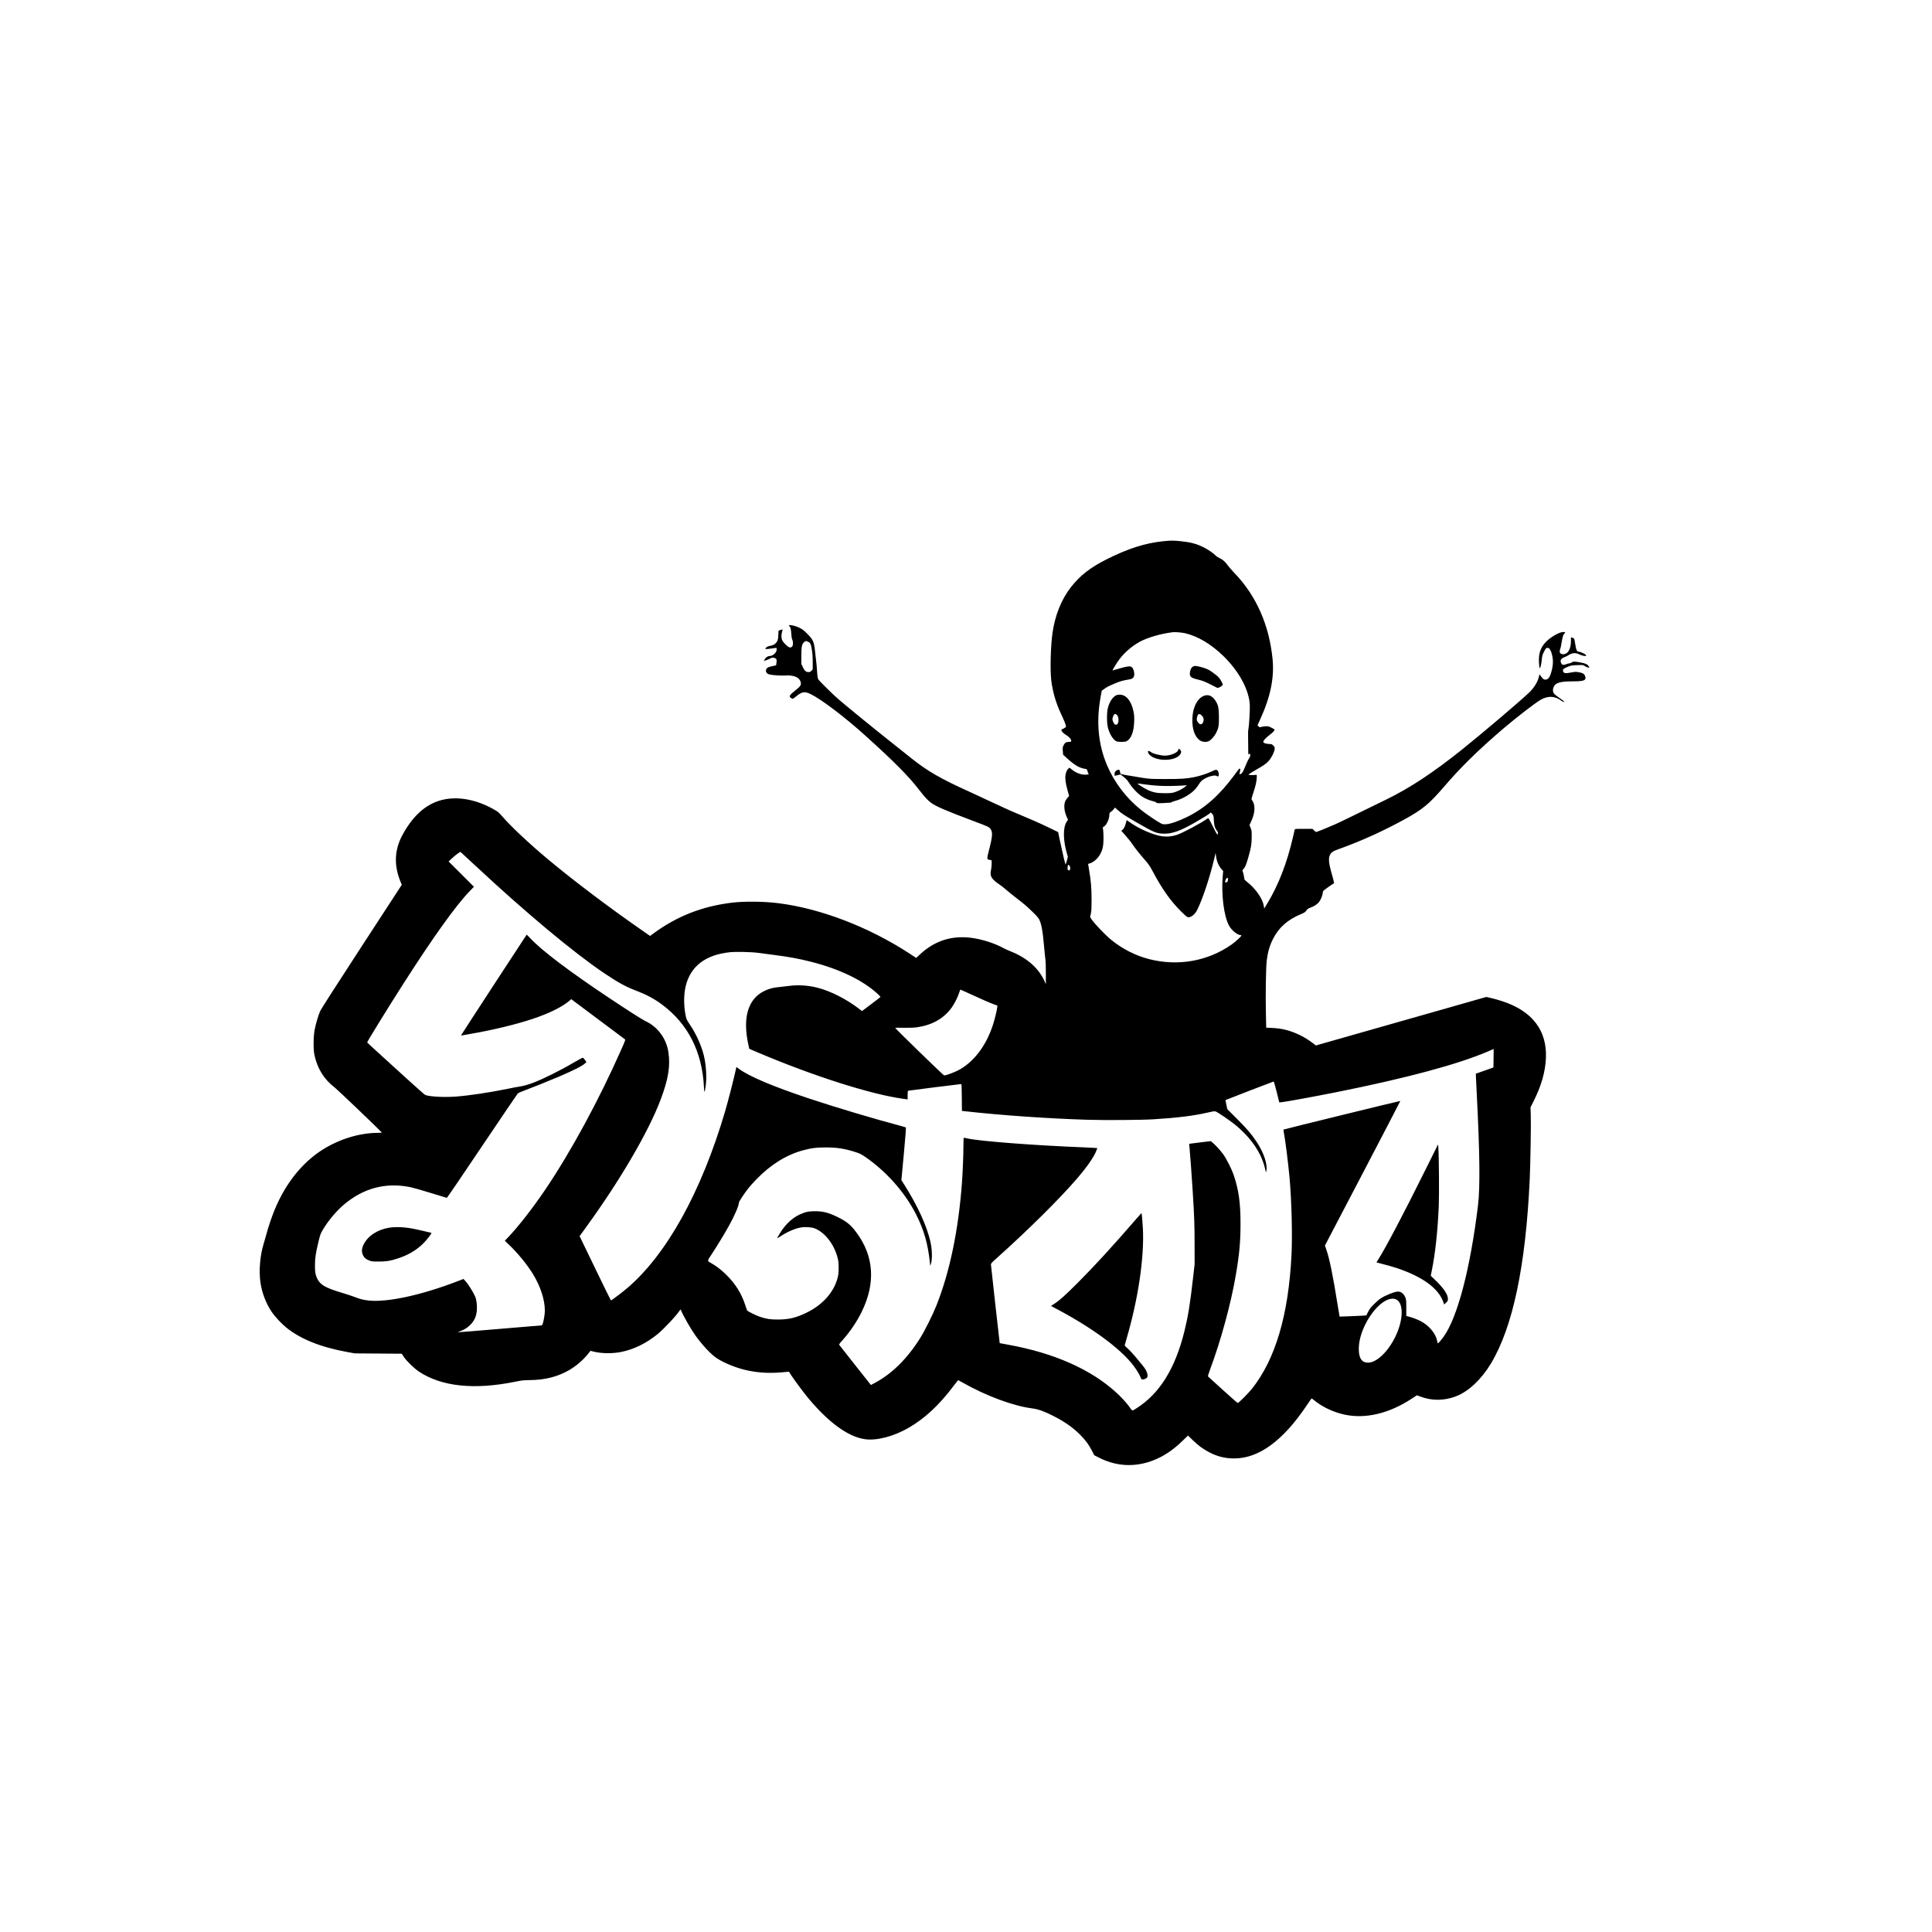 <?xml version="1.0" standalone="no"?>
<!DOCTYPE svg PUBLIC "-//W3C//DTD SVG 20010904//EN"
 "http://www.w3.org/TR/2001/REC-SVG-20010904/DTD/svg10.dtd">
<svg version="1.0" xmlns="http://www.w3.org/2000/svg"
 width="4500pt" height="4500pt" viewBox="0 0 4500 4500"
 preserveAspectRatio="xMidYMid meet">
<g transform="translate(0,4500) scale(0.1,-0.1)"
fill="#000000" stroke="none">
<path d="M27095 32394 c-424 -44 -823 -171 -1325 -424 -377 -190 -615 -376
-825 -645 -222 -283 -370 -651 -430 -1065 -43 -303 -58 -849 -30 -1100 30
-259 111 -541 225 -780 75 -157 120 -272 120 -305 0 -8 -24 -27 -52 -41 -29
-15 -55 -28 -58 -31 -2 -2 4 -19 15 -38 12 -23 45 -52 97 -85 79 -50 118 -96
118 -137 0 -21 -5 -23 -54 -23 -65 0 -95 -20 -126 -85 -19 -40 -21 -55 -15
-130 l7 -84 87 -79 c172 -157 276 -220 400 -245 l64 -13 22 -61 23 -61 -41 -4
c-114 -13 -246 31 -348 115 l-57 46 -25 -19 c-32 -26 -56 -76 -69 -150 -14
-79 2 -198 48 -362 l36 -128 -40 -45 c-22 -26 -48 -67 -56 -92 -32 -93 -15
-228 43 -357 l27 -60 -32 -48 c-88 -130 -84 -436 8 -743 l21 -70 -24 -92 c-13
-51 -27 -89 -31 -85 -9 9 -68 257 -129 544 l-43 207 -226 109 c-192 94 -422
195 -913 401 -54 23 -229 104 -390 180 -161 76 -400 187 -532 247 -677 306
-981 482 -1355 780 -102 82 -349 278 -550 438 -347 275 -913 737 -1140 930
-128 109 -440 416 -474 465 -22 32 -25 53 -36 206 -6 94 -15 198 -21 232 -5
34 -16 128 -24 211 -24 235 -45 284 -189 427 -69 69 -109 100 -166 128 -81 40
-173 67 -229 67 -32 0 -33 -1 -19 -17 32 -37 41 -71 48 -179 4 -71 13 -123 23
-144 24 -48 22 -135 -3 -160 -37 -37 -75 -27 -146 41 -35 34 -73 81 -84 104
-25 51 -26 133 -4 199 9 26 14 50 10 53 -3 3 -25 -2 -49 -11 l-44 -17 -5 -103
c-4 -89 -8 -110 -31 -149 -34 -57 -77 -84 -164 -102 -52 -11 -74 -21 -92 -42
-32 -37 -22 -38 121 -19 62 9 116 16 120 16 4 0 8 -18 8 -40 0 -68 -89 -150
-162 -150 -46 0 -93 -32 -117 -78 l-20 -39 75 27 c40 14 79 31 86 38 21 21 95
15 119 -9 19 -19 21 -28 15 -87 -4 -37 -8 -68 -10 -69 -1 -1 -37 -9 -78 -17
-121 -23 -158 -50 -158 -113 0 -38 30 -70 78 -82 68 -18 275 -32 372 -25 200
13 328 -41 359 -152 18 -67 -2 -99 -130 -200 -116 -91 -146 -134 -111 -160 53
-40 56 -39 121 14 149 124 210 135 355 64 257 -128 796 -537 1271 -966 671
-605 1001 -938 1253 -1263 127 -164 196 -240 275 -299 109 -83 340 -183 968
-419 369 -139 377 -143 413 -185 62 -74 57 -169 -26 -491 -57 -225 -57 -226
19 -238 l38 -6 3 -65 c2 -35 -4 -106 -14 -157 -14 -79 -14 -101 -4 -138 17
-62 79 -128 179 -193 47 -30 126 -91 176 -136 50 -44 165 -138 256 -207 177
-136 229 -181 386 -335 64 -62 111 -118 127 -149 55 -111 82 -263 116 -645 11
-129 25 -262 30 -295 6 -33 10 -175 10 -315 l-1 -255 -24 57 c-136 314 -410
557 -805 713 -52 20 -122 52 -155 70 -198 111 -500 208 -743 240 -466 62 -868
-68 -1212 -392 l-80 -75 -153 100 c-948 620 -2077 1053 -3067 1176 -331 41
-781 46 -1070 11 -697 -84 -1286 -316 -1837 -722 l-72 -53 -168 117 c-775 537
-1612 1169 -2206 1665 -436 364 -866 767 -1069 1003 -79 92 -96 106 -196 163
-441 250 -910 322 -1289 196 -336 -112 -612 -373 -840 -794 -185 -342 -201
-697 -50 -1073 l35 -86 -937 -1438 c-641 -984 -947 -1462 -968 -1513 -46 -111
-100 -296 -125 -428 -30 -158 -32 -454 -5 -582 69 -323 229 -578 482 -768 55
-42 1007 -951 1077 -1029 16 -17 12 -18 -115 -20 -503 -9 -1059 -215 -1472
-547 -377 -304 -678 -718 -893 -1231 -65 -153 -160 -434 -201 -595 -18 -69
-44 -159 -57 -200 -87 -276 -118 -634 -78 -913 35 -242 132 -493 266 -689 72
-106 227 -272 338 -361 332 -268 803 -457 1422 -569 l173 -31 547 -4 546 -4
43 -67 c62 -97 245 -275 359 -351 527 -348 1288 -428 2240 -234 158 32 193 36
355 38 342 4 636 79 899 231 164 94 336 242 445 382 l54 69 71 -18 c179 -46
434 -50 638 -10 298 59 588 200 853 416 152 124 445 438 526 564 8 13 11 13
16 2 57 -138 229 -441 336 -591 163 -229 370 -449 504 -537 172 -112 449 -224
685 -277 305 -68 577 -79 943 -40 l50 5 60 -93 c70 -108 293 -407 390 -523
478 -572 928 -899 1316 -956 274 -40 667 61 1016 261 379 218 717 531 1050
975 58 77 108 139 112 138 3 -1 51 -27 106 -58 543 -309 1178 -544 1620 -600
140 -18 275 -67 490 -176 260 -132 458 -270 625 -439 124 -125 205 -236 275
-374 l51 -101 120 -61 c437 -221 915 -225 1371 -9 201 95 380 224 570 409
l123 119 113 -109 c133 -128 238 -205 379 -279 195 -101 372 -145 585 -145
574 0 1138 414 1691 1239 57 86 107 157 111 159 3 1 29 -17 56 -40 188 -156
450 -281 710 -337 488 -106 1043 26 1569 373 l117 77 67 -25 c281 -107 566
-106 849 3 289 112 589 395 810 763 511 852 810 2274 903 4296 16 361 32 1292
24 1489 l-6 181 65 129 c184 362 281 696 294 1019 27 645 -318 1095 -1017
1324 -80 27 -196 59 -258 73 l-113 26 -1985 -565 -1986 -565 -56 44 c-108 83
-210 147 -323 201 -217 104 -412 154 -640 163 l-137 6 -7 316 c-11 439 0 1103
20 1256 26 200 67 339 146 496 129 260 339 447 643 574 87 36 105 48 132 86
25 37 42 48 100 70 80 29 149 73 189 121 40 47 84 145 91 203 4 28 9 55 13 62
7 14 230 173 242 173 18 0 8 53 -41 222 -82 286 -87 405 -18 484 40 45 51 50
254 124 480 175 962 395 1444 658 430 235 585 362 926 759 399 465 792 851
1374 1350 307 262 736 595 875 678 176 105 343 98 497 -20 33 -25 48 -31 56
-23 8 8 -19 32 -101 87 -61 42 -122 91 -134 110 -29 43 -30 101 -2 158 44 91
157 123 437 123 273 0 326 23 291 124 -18 51 -55 73 -150 89 -64 11 -87 10
-164 -5 -149 -29 -187 -22 -200 34 -9 37 16 59 116 99 78 31 94 33 221 37 135
4 137 4 171 -23 20 -14 52 -29 73 -32 l37 -6 -19 32 c-28 48 -68 67 -187 90
-136 26 -177 27 -210 1 -14 -11 -37 -20 -51 -20 -14 0 -49 -9 -78 -21 -62 -24
-92 -19 -113 21 -35 68 -11 112 80 145 28 10 68 31 90 46 73 50 165 60 236 23
73 -37 161 -55 173 -35 13 21 -121 91 -174 91 -44 0 -59 39 -90 236 -11 70
-12 72 -51 87 l-39 15 0 -88 c0 -175 -64 -296 -163 -307 -85 -10 -119 39 -86
124 6 15 15 51 19 78 38 220 48 255 84 284 23 19 10 31 -32 31 -87 0 -283
-110 -394 -220 -135 -134 -185 -278 -173 -491 4 -64 11 -122 15 -129 13 -21
39 77 50 190 9 93 15 115 52 190 44 87 57 98 105 86 48 -13 103 -180 103 -316
0 -86 -15 -172 -46 -272 -32 -102 -73 -148 -128 -148 -39 0 -55 12 -110 85
l-30 39 -13 -57 c-25 -112 -103 -243 -210 -351 -148 -151 -1121 -978 -1586
-1349 -668 -534 -1206 -889 -1752 -1156 -782 -384 -1098 -537 -1220 -591 -146
-64 -408 -170 -421 -170 -5 0 -25 17 -47 38 l-38 37 -205 0 c-197 0 -205 -1
-209 -20 -3 -11 -21 -89 -40 -174 -136 -595 -337 -1114 -598 -1544 l-72 -119
-7 51 c-26 175 -184 405 -393 571 -60 48 -62 51 -68 104 -3 30 -13 79 -23 109
l-17 56 30 35 c35 39 61 102 109 269 63 220 78 308 78 472 1 141 -1 154 -26
213 l-26 63 39 85 c98 208 103 399 14 504 -11 12 -4 40 35 160 54 161 77 262
82 360 3 60 2 65 -17 62 -47 -8 -165 -6 -174 3 -7 7 45 41 147 99 207 118 258
153 320 221 64 70 133 206 140 274 4 47 2 53 -31 86 -29 29 -42 35 -78 35 -64
1 -129 15 -146 33 -13 13 -13 18 0 43 18 35 70 84 154 148 63 47 108 99 99
114 -3 5 -35 24 -72 43 -56 28 -78 34 -128 33 -34 0 -80 -7 -104 -14 -41 -14
-43 -13 -68 11 l-25 26 59 129 c244 532 335 976 292 1415 -79 795 -382 1478
-890 2004 -63 66 -133 146 -154 177 -52 78 -116 135 -189 168 -34 15 -73 40
-87 55 -48 52 -177 142 -276 192 -168 86 -305 123 -547 148 -162 17 -225 17
-402 -1z m512 -2144 c299 -71 604 -254 892 -534 368 -359 605 -806 612 -1156
3 -117 -19 -484 -32 -535 -9 -34 -11 -103 -8 -215 2 -91 3 -213 3 -272 -1 -60
1 -108 3 -108 2 0 13 5 24 10 17 10 19 7 19 -28 0 -26 -9 -51 -28 -78 -16 -21
-55 -103 -87 -182 -47 -116 -65 -149 -92 -169 -18 -14 -36 -23 -40 -19 -3 3 0
31 7 61 10 42 11 58 2 67 -15 15 -4 27 -144 -162 -346 -465 -680 -758 -1093
-961 -203 -99 -383 -161 -485 -167 -69 -4 -80 -2 -135 28 -94 50 -329 210
-450 307 -342 274 -620 639 -788 1034 -211 496 -259 1030 -146 1627 l21 113
52 38 c60 46 95 64 252 131 117 50 186 70 308 90 84 13 114 27 132 61 30 58 5
191 -43 228 -39 32 -92 26 -281 -27 l-171 -49 24 47 c13 26 57 97 97 156 121
181 301 345 508 462 177 99 488 190 770 226 63 7 217 -5 297 -24z m-8794 -194
c62 -26 74 -51 97 -189 14 -90 20 -174 20 -292 l0 -165 -28 -31 c-22 -25 -37
-32 -68 -33 -60 -1 -91 25 -133 112 l-36 77 0 190 c0 215 12 274 66 320 35 29
39 30 82 11z m7220 -3922 c96 -87 159 -128 490 -318 347 -199 409 -225 557
-233 168 -10 335 37 575 161 160 82 488 278 524 311 l23 23 33 -37 c31 -35 32
-39 38 -146 6 -122 23 -181 67 -237 31 -37 35 -57 21 -93 -7 -16 -29 21 -110
183 -101 202 -102 204 -124 188 -155 -110 -586 -340 -718 -383 -107 -35 -223
-47 -331 -33 -192 24 -513 158 -724 302 l-112 76 -17 -66 c-23 -86 -48 -135
-81 -161 l-27 -22 35 -37 c19 -20 52 -59 74 -86 21 -28 54 -66 72 -85 18 -20
58 -74 90 -121 63 -93 161 -215 294 -367 66 -76 104 -131 159 -234 226 -426
422 -703 665 -944 152 -150 158 -154 221 -130 63 24 126 91 167 179 124 258
282 734 382 1151 l38 160 8 -64 c15 -131 66 -249 139 -327 l29 -30 -10 -120
c-36 -433 26 -925 144 -1149 56 -107 196 -224 268 -225 9 0 19 -4 22 -9 8 -13
-137 -148 -229 -212 -553 -388 -1249 -511 -1922 -338 -310 79 -618 235 -878
446 -141 114 -403 389 -467 490 l-28 43 18 77 c14 63 17 127 17 338 -1 272
-14 424 -59 691 l-22 132 40 12 c95 28 196 122 252 233 50 98 67 188 67 357 0
85 -5 176 -10 202 -10 48 -10 48 22 68 64 39 125 178 125 282 0 30 6 39 40 62
22 14 50 42 63 61 12 19 24 35 25 35 2 0 32 -25 65 -56z m-14952 -1305 c1160
-1082 2280 -2017 2991 -2496 318 -214 500 -314 728 -401 253 -96 431 -191 612
-324 610 -450 943 -1102 984 -1925 8 -154 15 -151 40 19 29 198 11 498 -42
713 -58 234 -176 497 -319 710 -81 122 -88 135 -105 221 -48 233 -46 498 4
698 115 452 459 715 1016 776 137 16 518 8 670 -14 58 -8 213 -28 345 -45 381
-49 604 -90 900 -166 655 -168 1195 -429 1538 -745 37 -34 67 -66 65 -71 -2
-4 -99 -80 -217 -168 l-213 -160 -78 59 c-295 225 -661 409 -962 485 -218 56
-462 70 -671 40 -56 -8 -154 -19 -217 -25 -139 -12 -238 -38 -345 -90 -388
-188 -516 -630 -369 -1277 l16 -72 211 -90 c1285 -545 2625 -972 3375 -1074
l102 -14 0 99 c0 70 4 100 13 103 13 5 1206 155 1231 155 14 0 16 -39 18 -312
l3 -313 65 -7 c843 -95 1943 -171 2850 -199 415 -13 1268 -7 1550 11 553 34
925 80 1262 157 141 32 160 35 189 22 54 -22 316 -201 432 -294 384 -309 631
-671 715 -1046 19 -83 19 -84 27 -45 32 159 -59 430 -229 685 -121 181 -219
296 -454 531 l-225 225 -23 105 c-12 58 -22 106 -21 107 6 5 1113 433 1122
433 6 0 38 -109 71 -242 l60 -243 50 2 c63 3 764 131 1274 233 1646 329 2849
653 3544 953 l126 55 -2 -216 -3 -215 -205 -73 -205 -72 2 -73 c1 -41 9 -207
18 -369 73 -1408 82 -2204 30 -2630 -180 -1472 -475 -2598 -800 -3055 -49 -68
-123 -155 -134 -155 -3 0 -11 26 -17 58 -33 171 -186 356 -380 459 -74 39
-210 90 -299 112 l-40 10 0 188 c0 173 -2 193 -23 245 -28 70 -84 123 -139
132 -50 9 -107 -4 -225 -52 -165 -66 -242 -116 -358 -232 -104 -104 -107 -108
-186 -268 -2 -4 -618 -31 -622 -28 -2 2 -21 116 -43 252 -110 697 -193 1103
-269 1317 l-30 86 880 1682 c484 925 878 1684 876 1686 -4 5 -2708 -658 -2718
-666 -4 -3 -2 -28 3 -55 36 -191 104 -726 134 -1056 49 -539 70 -1357 46
-1820 -71 -1392 -374 -2416 -919 -3105 -87 -109 -314 -336 -333 -333 -9 2
-167 140 -350 307 -184 167 -338 308 -343 312 -5 4 17 76 49 161 249 666 484
1525 599 2198 83 482 109 767 110 1190 1 490 -42 798 -159 1141 -50 147 -173
388 -249 491 -71 94 -187 222 -248 269 l-38 30 -217 -26 c-120 -14 -233 -29
-252 -32 l-33 -6 6 -61 c13 -127 56 -713 75 -1026 39 -615 45 -796 45 -1255
l1 -460 -38 -330 c-68 -600 -115 -887 -198 -1225 -215 -876 -583 -1466 -1124
-1805 -103 -64 -81 -70 -167 47 -63 87 -187 222 -295 320 -590 542 -1451 924
-2518 1117 l-200 37 -102 899 c-56 495 -102 914 -102 930 -1 26 16 45 127 144
730 653 1466 1382 1868 1849 257 299 415 528 469 683 l14 37 -72 6 c-40 3
-137 8 -217 11 -1186 47 -2458 144 -2748 211 -35 8 -67 14 -73 14 -5 0 -9 -76
-9 -182 0 -226 -15 -595 -35 -873 -81 -1099 -284 -2076 -597 -2860 -83 -209
-270 -583 -376 -752 -301 -480 -656 -830 -1053 -1042 l-94 -50 -360 455 c-198
250 -366 463 -373 474 -13 17 -6 28 74 117 177 200 328 422 444 658 331 673
287 1307 -131 1860 -129 172 -221 246 -434 350 -213 105 -360 140 -559 133
-115 -4 -143 -9 -228 -38 -220 -74 -416 -245 -560 -487 -70 -118 -69 -120 23
-58 152 102 335 182 477 206 92 16 244 6 313 -20 237 -90 453 -365 536 -679
22 -82 26 -119 26 -242 0 -124 -4 -159 -26 -241 -88 -332 -350 -624 -722 -804
-242 -118 -410 -158 -660 -159 -184 -1 -267 12 -420 62 -96 31 -295 131 -305
152 -4 8 -23 65 -43 126 -88 271 -232 499 -448 710 -112 108 -213 186 -324
252 -122 71 -122 45 -2 229 126 192 307 491 400 660 125 225 227 463 227 529
0 27 127 219 226 344 38 47 123 141 189 209 330 339 700 568 1086 670 197 52
294 65 519 65 269 1 444 -27 702 -110 93 -30 131 -49 216 -107 495 -339 928
-828 1188 -1340 184 -361 279 -693 323 -1127 l7 -75 20 60 c30 94 26 310 -10
479 -77 370 -303 865 -618 1360 l-63 98 57 611 c38 406 53 614 47 618 -6 3
-56 18 -112 33 -654 174 -1507 429 -2142 640 -843 281 -1392 513 -1634 691
l-59 44 -17 -77 c-39 -186 -181 -737 -246 -957 -554 -1880 -1361 -3335 -2284
-4121 -103 -88 -362 -284 -375 -284 -3 0 -169 337 -368 749 l-362 749 133 184
c806 1106 1473 2247 1757 3003 177 471 227 776 178 1100 -47 317 -252 593
-537 723 -65 30 -376 228 -811 517 -942 626 -1604 1126 -1868 1411 -45 48 -83
86 -86 83 -10 -10 -1519 -2324 -1523 -2337 -4 -9 1 -12 18 -8 13 3 104 19 201
36 510 87 1060 220 1452 351 373 125 676 274 841 414 l50 43 615 -460 c338
-253 623 -465 633 -473 17 -12 12 -26 -76 -226 -529 -1196 -1183 -2401 -1785
-3289 -287 -424 -620 -850 -860 -1102 l-74 -77 103 -98 c196 -188 401 -438
539 -656 183 -291 290 -612 290 -869 0 -129 -46 -348 -73 -348 -7 0 -437 -36
-957 -80 -520 -44 -958 -80 -975 -79 -26 0 -24 3 20 18 103 37 180 84 246 150
100 100 147 206 156 357 7 113 -10 241 -43 313 -45 100 -164 290 -217 346
l-52 56 -156 -60 c-833 -319 -1621 -489 -2051 -442 -130 14 -190 29 -338 86
-63 24 -200 69 -305 100 -371 111 -490 182 -559 330 -41 87 -51 150 -50 305 0
168 16 272 80 542 42 174 49 193 104 286 122 206 309 430 482 578 461 393 984
531 1563 412 55 -11 265 -71 467 -134 202 -63 371 -114 376 -114 6 0 376 543
822 1208 447 664 820 1214 829 1223 9 9 50 29 91 44 166 61 665 261 859 344
369 159 552 252 618 314 l32 30 -31 44 c-18 24 -38 49 -45 54 -9 8 -55 -14
-175 -84 -235 -137 -323 -184 -546 -296 -344 -172 -572 -259 -746 -286 -50 -7
-181 -32 -291 -55 -420 -86 -887 -156 -1207 -181 -273 -20 -607 -3 -714 38
-12 4 -212 181 -445 393 -232 212 -531 483 -663 604 -133 120 -242 221 -244
226 -5 13 498 829 848 1375 693 1082 1213 1809 1532 2140 l107 111 -295 295
-295 294 78 73 c43 41 104 91 137 113 l58 39 48 -43 c26 -23 167 -153 311
-288z m13840 -11 c6 -11 8 -37 4 -58 -6 -35 -8 -37 -33 -31 -24 7 -27 12 -27
52 1 24 4 52 8 63 6 15 10 16 23 5 8 -7 20 -21 25 -31z m3682 -295 c-11 -71
-12 -73 -44 -73 -21 0 -30 4 -26 13 2 6 10 29 18 50 9 27 19 37 35 37 18 0 21
-5 17 -27z m-5996 -2679 c246 -114 460 -208 561 -244 l64 -23 -7 -55 c-9 -74
-56 -264 -96 -387 -157 -491 -450 -876 -808 -1064 -104 -54 -299 -124 -332
-119 -18 3 -1139 1092 -1139 1107 0 3 92 4 204 2 150 -2 232 1 313 13 344 51
608 199 793 448 65 87 147 247 181 356 13 39 26 72 31 72 4 0 110 -48 235
-106z m9900 -7105 c190 -71 187 -475 -6 -872 -168 -345 -424 -594 -622 -605
-155 -9 -231 96 -230 321 0 174 53 372 154 574 201 399 510 655 704 582z"/>
<path d="M27791 29477 c-36 -18 -60 -56 -71 -115 -22 -119 6 -148 185 -191
110 -27 155 -45 292 -114 l162 -82 42 15 c23 8 51 27 62 42 l20 26 -31 65
c-30 64 -85 129 -139 164 -15 10 -50 36 -78 58 -64 52 -151 90 -271 121 -109
27 -138 29 -173 11z"/>
<path d="M25995 28804 c-84 -43 -159 -161 -192 -301 -27 -117 -25 -350 5 -461
39 -143 117 -268 193 -308 38 -19 200 -19 237 0 108 57 170 214 179 451 4 118
2 157 -16 245 -50 245 -170 390 -322 390 -30 0 -67 -7 -84 -16z m12 -449 c66
-46 58 -235 -10 -235 -32 0 -44 11 -66 60 -25 54 -26 74 -6 131 22 60 42 72
82 44z"/>
<path d="M28025 28786 c-145 -68 -241 -263 -252 -516 -11 -245 55 -435 178
-517 57 -37 148 -44 206 -15 55 29 132 116 170 193 57 115 65 164 64 365 -2
198 -12 262 -58 346 -81 149 -189 200 -308 144z m-33 -453 c42 -45 52 -80 38
-133 -20 -74 -66 -91 -112 -42 -41 42 -51 78 -37 134 20 87 54 99 111 41z"/>
<path d="M27442 27528 c-15 -60 -179 -128 -307 -128 -107 0 -288 47 -335 87
-67 56 -87 -4 -23 -69 147 -151 564 -155 698 -7 43 48 47 94 12 127 -31 29
-35 28 -45 -10z"/>
<path d="M25989 27041 c-23 -23 -29 -39 -29 -70 0 -23 2 -41 5 -41 3 0 35 7
70 16 l64 16 77 -61 c49 -39 88 -80 109 -115 75 -124 198 -258 308 -334 69
-48 179 -95 262 -113 35 -7 67 -20 76 -31 14 -18 25 -19 187 -12 115 5 172 11
172 18 0 6 39 21 88 34 173 44 376 167 474 285 20 24 57 75 81 113 34 51 59
77 99 101 80 48 136 70 209 83 57 10 71 9 97 -4 26 -14 31 -14 42 -1 16 19 8
87 -14 120 -23 34 -53 32 -138 -11 -93 -47 -279 -108 -403 -133 -201 -39 -298
-46 -675 -46 -349 1 -372 2 -540 28 -414 66 -503 83 -511 97 -4 8 -11 32 -14
53 -5 33 -9 37 -36 37 -20 0 -40 -10 -60 -29z m676 -311 c234 -32 432 -43 660
-36 116 3 235 9 265 12 l55 5 -35 -31 c-52 -45 -152 -99 -238 -128 -70 -24
-92 -26 -242 -27 -185 0 -269 16 -405 79 -66 31 -225 130 -225 141 0 8 17 6
165 -15z"/>
<path d="M33227 17805 c-535 -1078 -950 -1867 -1124 -2139 -24 -37 -43 -69
-41 -71 2 -1 78 -21 169 -44 91 -22 238 -65 326 -95 591 -201 954 -471 1063
-790 l17 -50 44 41 c42 39 44 44 43 95 -1 98 -100 245 -285 423 l-114 110 26
130 c79 392 134 898 160 1480 12 259 5 1177 -9 1365 l-7 85 -268 -540z"/>
<path d="M26420 16557 c-499 -578 -933 -1051 -1310 -1428 -301 -302 -429 -416
-558 -500 l-72 -47 127 -68 c832 -441 1487 -922 1790 -1317 68 -88 149 -220
169 -277 16 -44 21 -50 46 -50 16 0 44 6 63 14 60 26 70 74 31 168 -25 61 -41
83 -186 258 -122 149 -210 244 -274 299 -28 24 -50 49 -50 55 1 6 23 82 48
170 269 921 411 1885 376 2557 -9 165 -26 349 -33 355 -1 1 -76 -84 -167 -189z"/>
<path d="M9068 16405 c-274 -43 -499 -190 -599 -392 -45 -89 -50 -172 -16
-245 29 -64 70 -99 153 -130 51 -19 80 -22 214 -22 179 0 270 14 452 74 239
79 431 193 589 350 80 80 200 235 188 244 -5 3 -305 72 -396 91 -217 44 -424
55 -585 30z"/>
</g>
</svg>
